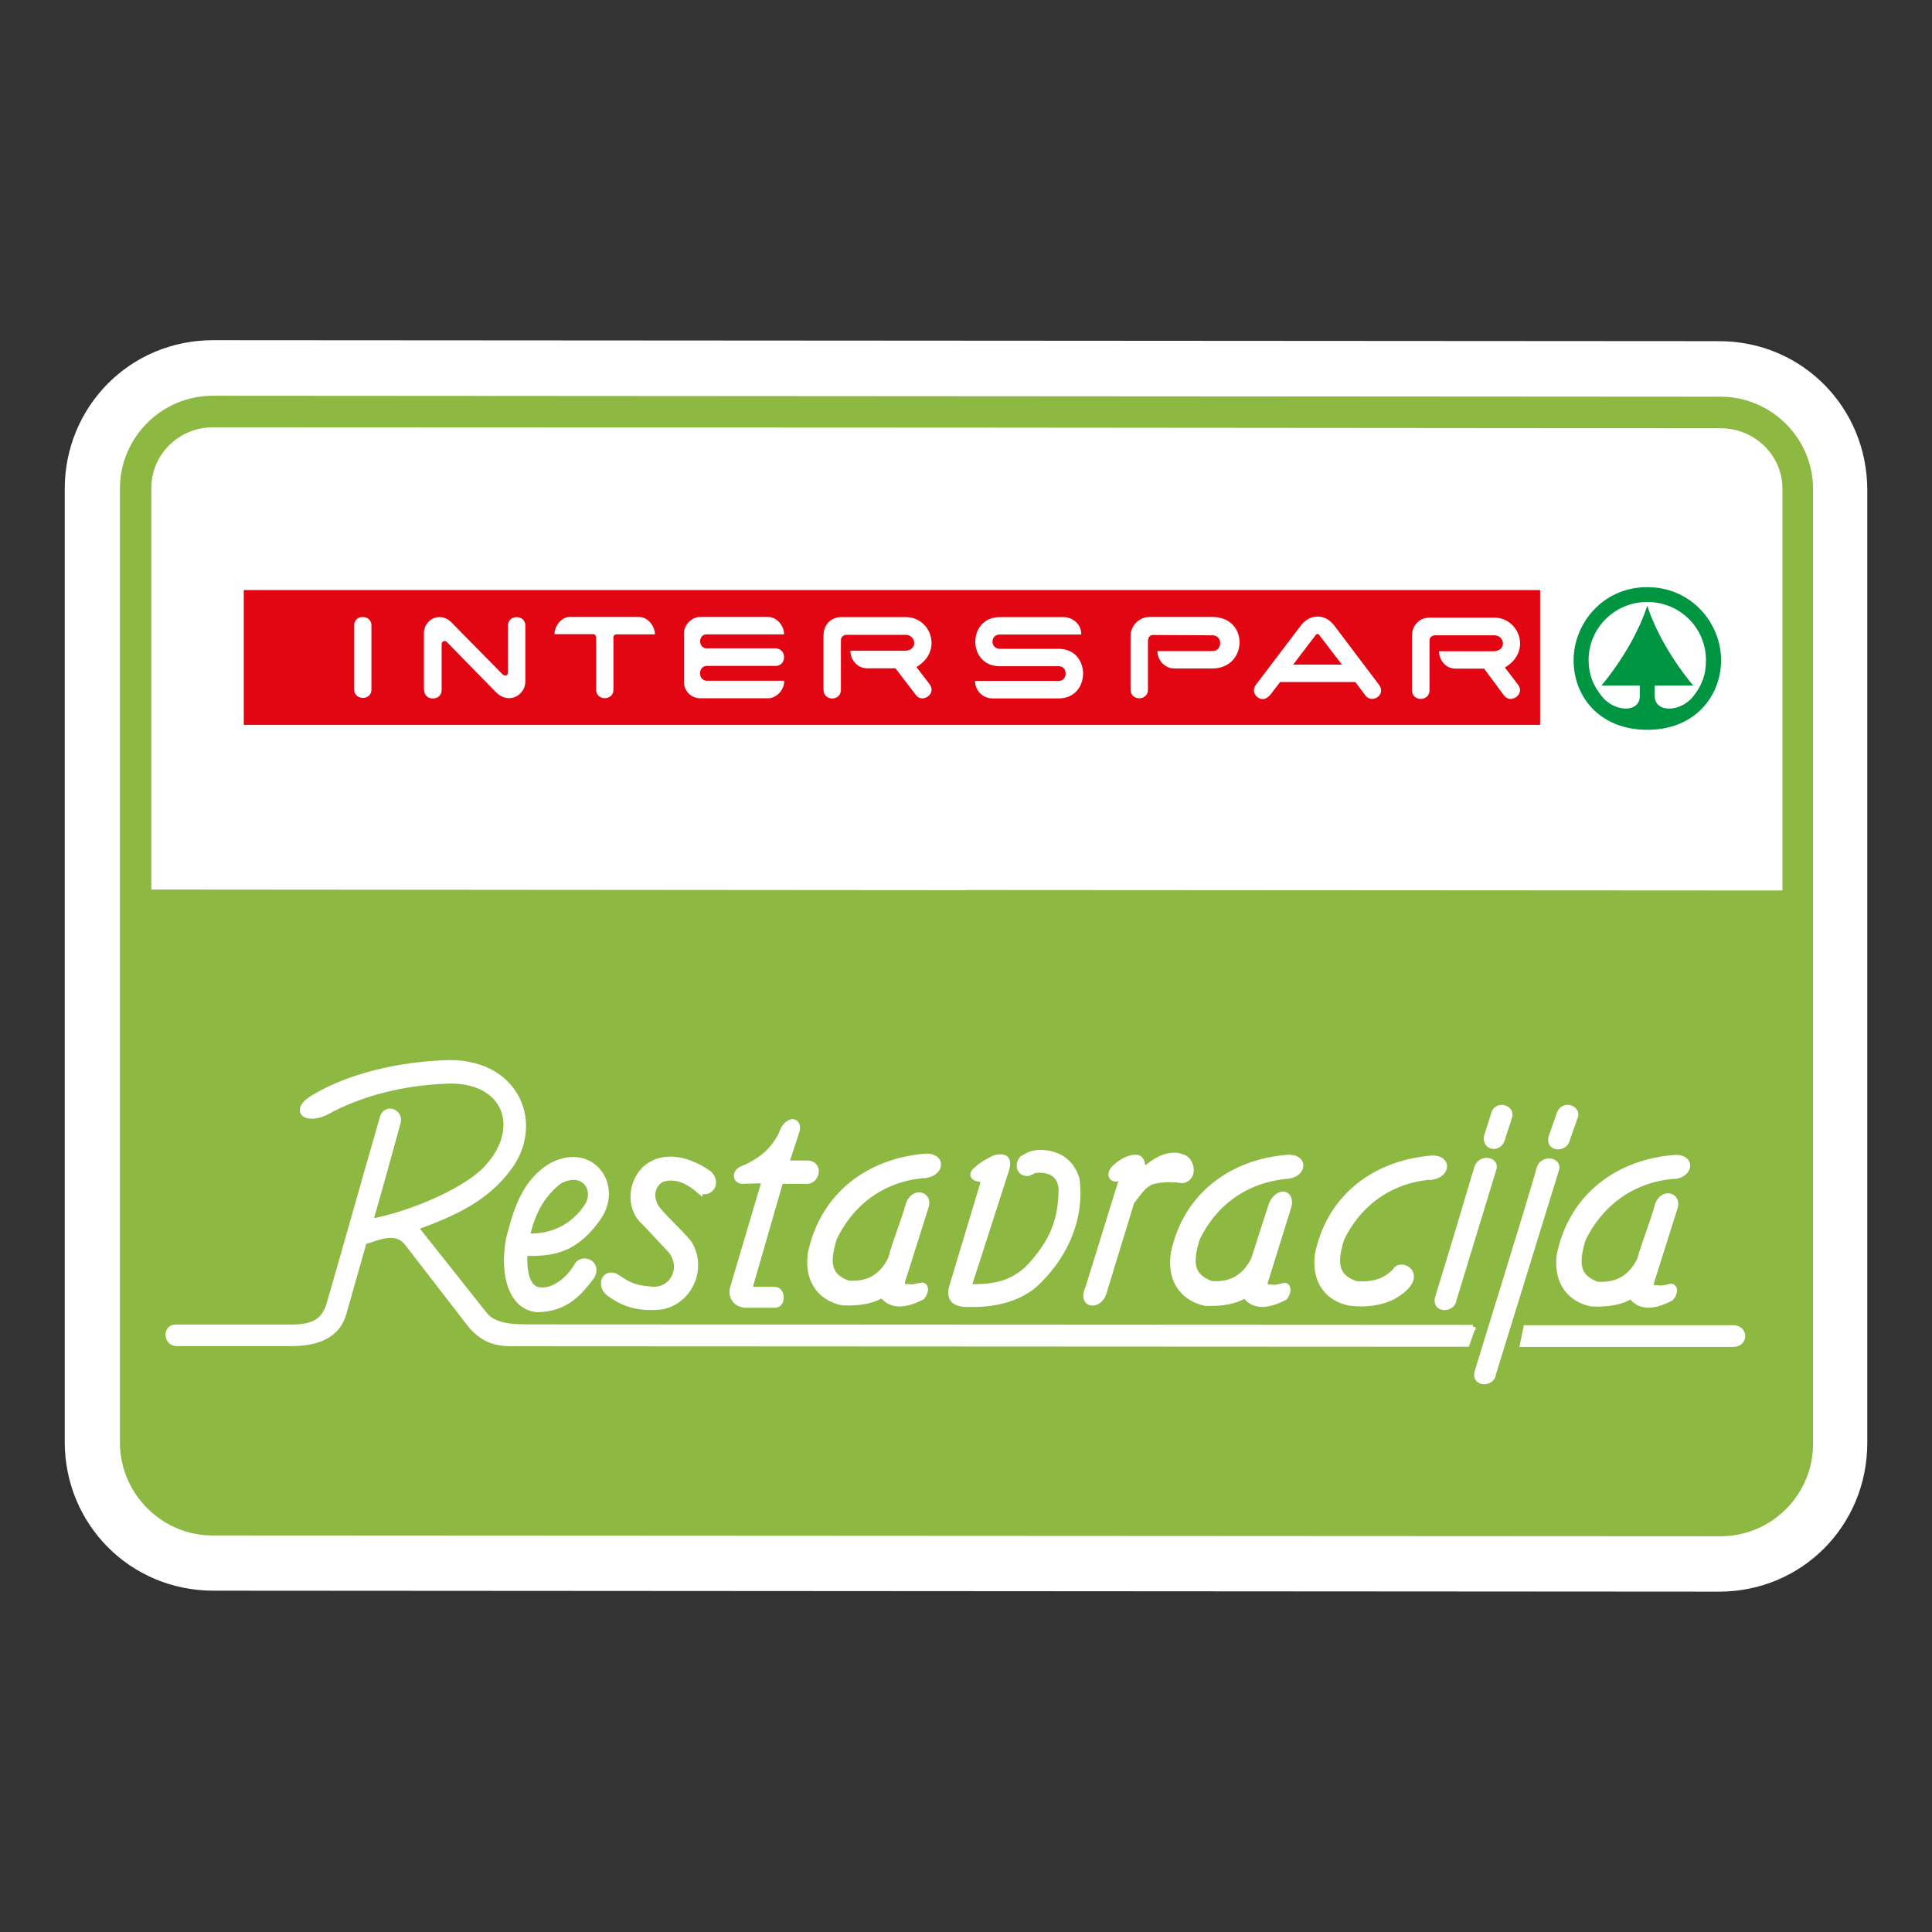 <?xml version="1.0" encoding="UTF-8"?> <svg xmlns="http://www.w3.org/2000/svg" xmlns:xlink="http://www.w3.org/1999/xlink" id="Layer_1" viewBox="0 0 120 120"><rect x="0" y="0" width="120" height="120" fill="#333333" stroke="none"/><defs><style>.cls-1,.cls-2{fill:none;}.cls-3{fill:#009540;}.cls-3,.cls-4,.cls-5{fill-rule:evenodd;}.cls-4{fill:#fff;}.cls-5{fill:#8db841;}.cls-2{stroke:#fff;stroke-miterlimit:2.61;stroke-width:.32px;}.cls-6{fill:#e20613;}.cls-7{clip-path:url(#clippath);}</style><clipPath id="clippath"><rect class="cls-1" x="4.02" y="21.14" width="111.95" height="77.72"></rect></clipPath></defs><g class="cls-7"><path class="cls-4" d="M115.98,60.03v-29.59c0-5.12-4.04-9.25-9.21-9.25l-46.76-.03-46.77-.03c-5.17,0-9.21,4.12-9.22,9.23v59.19c0,5.12,4.05,9.24,9.22,9.25l46.77.03,46.76.03c5.17,0,9.21-4.12,9.21-9.24v-29.59Z"></path><path class="cls-5" d="M13.21,24.58l93.66.06c3.16,0,5.75,2.59,5.74,5.74v59.31c0,3.16-2.58,5.73-5.75,5.73l-93.67-.05c-3.14,0-5.73-2.59-5.74-5.75V30.32c.01-3.15,2.59-5.73,5.74-5.74M60.01,55.28l50.7.03v-24.96c0-2.12-1.78-3.75-3.82-3.75l-46.88-.04-46.8-.02c-2.04,0-3.8,1.63-3.81,3.76v24.95s50.61.04,50.61.04Z"></path><path class="cls-4" d="M94.57,83.5h13.08c.81,0,.8-1.1-.11-1.03h-12.76s-.21,1.03-.21,1.03ZM91.49,82.45l-58.25-.03c-1.18,0-2.52.04-3.16-.81l-4.26-5.37c2.28-.82,4.38-1.76,5.78-3.68,2.01-2.62.67-6.54-3.67-6.56-3.99.11-6.98,1.22-8.6,2.25-1.24.82-.19,1.58,1.28.65,2.43-1.23,5.06-1.7,7.4-1.76,3.43.02,4.43,2.9,2.32,5.29-1.22,1.44-4.75,2.97-7.32,3.44.54-1.88,1.18-4.19,1.7-6.09.26-.74-.82-1.15-.99-.25-1.16,4.02-2.16,7.6-3.32,11.61-.31.8-.77,1.29-2.32,1.29h-7.18c-.63,0-.61.97.04,1.02h7.11c1.6,0,2.97-.43,3.35-2.03l1.22-4.29c.81-.22,1.84-.77,2.58-.02l4.09,5.29c.7.75,1.37,1.06,2.51,1.06l59.32.03.37-1.06Z"></path><path class="cls-2" d="M94.57,83.5h13.08c.81,0,.8-1.1-.11-1.03h-12.76s-.21,1.03-.21,1.03ZM91.49,82.45l-58.25-.03c-1.18,0-2.52.04-3.16-.81l-4.26-5.37c2.28-.82,4.38-1.76,5.78-3.68,2.01-2.62.67-6.54-3.67-6.56-3.99.11-6.98,1.22-8.6,2.25-1.24.82-.19,1.58,1.28.65,2.43-1.23,5.06-1.7,7.4-1.76,3.43.02,4.43,2.9,2.32,5.29-1.22,1.44-4.75,2.97-7.32,3.44.54-1.88,1.18-4.19,1.7-6.09.26-.74-.82-1.15-.99-.25-1.16,4.02-2.16,7.6-3.32,11.61-.31.8-.77,1.29-2.32,1.29h-7.18c-.63,0-.61.97.04,1.02h7.11c1.6,0,2.97-.43,3.35-2.03l1.22-4.29c.81-.22,1.84-.77,2.58-.02l4.09,5.29c.7.75,1.37,1.06,2.51,1.06l59.32.03.37-1.06Z"></path><path class="cls-4" d="M43.46,73.98c.72.23,1.17-.53.59-1.1-1.62-1.13-3.12-1.13-4.04-.25-.94.99-.83,2.4-.19,3.11.65.65,1.18,1.26,1.82,1.92.87,1.06.14,2.5-1.12,2.42-1.13-.09-1.45-.26-2.23-.79-.74-.4-1.12.56-.48,1.05.83.6,1.73,1,3.3.83,1.79-.35,2.66-2.45,1.69-3.98-.75-.89-1.18-1.18-1.95-2.09-.43-.56-.46-1.39.23-1.83.94-.32,1.74.16,2.38.72"></path><path class="cls-2" d="M43.46,73.98c.72.23,1.17-.53.59-1.1-1.62-1.13-3.12-1.13-4.04-.25-.94.99-.83,2.4-.19,3.11.65.65,1.18,1.26,1.82,1.92.87,1.06.14,2.5-1.12,2.42-1.13-.09-1.45-.26-2.23-.79-.74-.4-1.12.56-.48,1.05.83.6,1.73,1,3.3.83,1.79-.35,2.66-2.45,1.69-3.98-.75-.89-1.18-1.18-1.95-2.09-.43-.56-.46-1.39.23-1.83.94-.32,1.74.16,2.38.72Z"></path><path class="cls-4" d="M91.73,72.52c.23-.67,1.19-.52,1.07.04l-2.49,8.16c-.06.66-1.2.68-1.03-.08.84-2.71,1.65-5.44,2.45-8.12"></path><path class="cls-2" d="M91.73,72.52c.23-.67,1.19-.52,1.07.04l-2.49,8.16c-.06.66-1.2.68-1.03-.08.84-2.71,1.65-5.44,2.45-8.12Z"></path><path class="cls-4" d="M96.87,69.13c.27-.65,1.22-.28.96.28l-.48,1.36c-.11.65-1.22.62-1.01-.15.97-2.63-.41,1.14.53-1.5"></path><path class="cls-2" d="M96.87,69.13c.27-.65,1.22-.28.96.28l-.48,1.36c-.11.65-1.22.62-1.01-.15.97-2.63-.41,1.14.53-1.5Z"></path><path class="cls-4" d="M92.79,69.12c.28-.65,1.22-.25.95.31-.13.47-.29.87-.42,1.31-.19.7-1.11.57-.99-.15l.47-1.48Z"></path><path class="cls-2" d="M92.79,69.12c.28-.65,1.22-.25.95.31-.13.47-.29.87-.42,1.31-.19.7-1.11.57-.99-.15l.47-1.48Z"></path><path class="cls-4" d="M48.48,73.37h1.66c.63,0,.87-1.16-.06-1.13h-1.23s.62-1.88.62-1.88c.25-.71-.34-.98-.8-.27-.33.86-.99,1.86-2.58,2.5-.51.22-.42.76,0,.78l1.39-.04-1.96,6.61c-.19.59.18,1.13.85,1.13h1.75c.56,0,.51-.98,0-.98h-1.36c-.17,0-.18-.03-.15-.2l1.88-6.52Z"></path><path class="cls-2" d="M48.48,73.37h1.66c.63,0,.87-1.16-.06-1.13h-1.23s.62-1.88.62-1.88c.25-.71-.34-.98-.8-.27-.33.86-.99,1.86-2.58,2.5-.51.22-.42.76,0,.78l1.39-.04-1.96,6.61c-.19.59.18,1.13.85,1.13h1.75c.56,0,.51-.98,0-.98h-1.36c-.17,0-.18-.03-.15-.2l1.88-6.52Z"></path><path class="cls-4" d="M104.09,73.06c.96-.18.99-1.17,0-1.17-3.52.24-6.48,2.34-7.24,6.06-.22,1.81.76,2.79,2.01,3.04,1.03.04,1.84-.1,2.45-.48.49.69,1.32.74,2.48.13.27-.3.3-.7,0-.75-.29.05-.56.17-.89.09-.29.05-.4-.13-.29-.44l1.45-4.59c.18-.7-.74-1.01-1.1-.15-.33,1.23-.78,2.24-1.12,3.45-.57,1.15-1.45,1.59-2.63,1.52-1.19-.42-1.38-1.21-.87-2.82.96-1.96,2.82-3.69,5.74-3.9"></path><path class="cls-2" d="M104.09,73.06c.96-.18.99-1.17,0-1.17-3.52.24-6.48,2.34-7.24,6.06-.22,1.81.76,2.79,2.01,3.04,1.03.04,1.84-.1,2.45-.48.49.69,1.32.74,2.48.13.27-.3.3-.7,0-.75-.29.05-.56.17-.89.09-.29.05-.4-.13-.29-.44l1.45-4.59c.18-.7-.74-1.01-1.1-.15-.33,1.23-.78,2.24-1.12,3.45-.57,1.15-1.45,1.59-2.63,1.52-1.19-.42-1.38-1.21-.87-2.82.96-1.96,2.82-3.69,5.74-3.9Z"></path><path class="cls-4" d="M57.56,73c.96-.2.99-1.18,0-1.19-3.51.25-6.47,2.35-7.23,6.07-.23,1.82.76,2.79,2,3.04,1.04.04,1.84-.1,2.46-.47.5.67,1.33.72,2.49.12.26-.31.28-.71,0-.75-.3.04-.57.17-.9.09-.29.06-.41-.13-.29-.43l1.45-4.59c.19-.7-.74-1.01-1.1-.15-.34,1.22-.8,2.23-1.12,3.45-.57,1.15-1.44,1.59-2.62,1.51-1.2-.41-1.38-1.2-.87-2.81.95-1.97,2.81-3.7,5.73-3.89"></path><path class="cls-2" d="M57.56,73c.96-.2.99-1.18,0-1.19-3.51.25-6.47,2.35-7.23,6.07-.23,1.82.76,2.79,2,3.04,1.04.04,1.84-.1,2.46-.47.5.67,1.33.72,2.49.12.26-.31.28-.71,0-.75-.3.04-.57.17-.9.09-.29.06-.41-.13-.29-.43l1.45-4.59c.19-.7-.74-1.01-1.1-.15-.34,1.22-.8,2.23-1.12,3.45-.57,1.15-1.44,1.59-2.62,1.51-1.2-.41-1.38-1.2-.87-2.81.95-1.97,2.81-3.7,5.73-3.89Z"></path><path class="cls-4" d="M88.99,73.11c.96-.19.99-1.18,0-1.18-3.43.25-6.39,2.27-7.16,5.98-.23,1.82.76,2.79,2.01,3.03,1.1.14,1.99-.05,2.65-.37,2.34-1.31.51-2.34.17-1.64-.6.6-1.27.89-2.44.8-1.2-.41-1.39-1.19-.88-2.8.96-1.98,2.82-3.63,5.65-3.83"></path><path class="cls-2" d="M88.99,73.11c.96-.19.99-1.18,0-1.18-3.43.25-6.39,2.27-7.16,5.98-.23,1.82.76,2.79,2.01,3.03,1.1.14,1.99-.05,2.65-.37,2.34-1.31.51-2.34.17-1.64-.6.6-1.27.89-2.44.8-1.2-.41-1.39-1.19-.88-2.8.96-1.98,2.82-3.63,5.65-3.83Z"></path><path class="cls-4" d="M80.06,73.05c.97-.18.99-1.17,0-1.17-3.48.24-6.44,2.3-7.19,6.02-.23,1.82.76,2.79,2,3.05,1.02.04,1.84-.11,2.46-.48.5.69,1.32.72,2.48.12.25-.31.25-.71,0-.75-.29.04-.56.17-.89.1-.3.04-.41-.13-.29-.44.48-1.53.95-3.06,1.43-4.59.2-.83-.62-1.07-1.08-.15-.37,1.16-.75,2.31-1.11,3.45-.57,1.15-1.45,1.6-2.62,1.52-1.2-.43-1.39-1.21-.88-2.81.94-1.96,2.8-3.65,5.69-3.87"></path><path class="cls-2" d="M80.06,73.05c.97-.18.99-1.17,0-1.17-3.48.24-6.44,2.3-7.19,6.02-.23,1.82.76,2.79,2,3.05,1.02.04,1.84-.11,2.46-.48.5.69,1.32.72,2.48.12.25-.31.25-.71,0-.75-.29.04-.56.17-.89.1-.3.04-.41-.13-.29-.44.48-1.53.95-3.06,1.43-4.59.2-.83-.62-1.07-1.08-.15-.37,1.16-.75,2.31-1.11,3.45-.57,1.15-1.45,1.6-2.62,1.52-1.2-.43-1.39-1.21-.88-2.81.94-1.96,2.8-3.65,5.69-3.87Z"></path><path class="cls-4" d="M60.88,73.22c-.31.05-.74-.24-.17-.64.19-.2.6-.44,1.04-.66.71-.19.95.06.78.7l-2.23,6.92c-.11.28-.08.4.24.38,1.62,0,2.48-.43,3.22-1.07,1.74-1.78,2.12-3.24,2.15-4.95-.03-.85-.58-1.32-1.67-1.2-.2.13-.21.09-.39.19-.59,0-.68-.58-.36-.94.46-.25.44-.29.99-.37.85-.01,1.99.24,2.42,1.68.31,2.6-.85,4.92-2.64,6.56-.93.78-2.28,1.23-4.01,1.2-.95.03-1.39-.29-1.11-1.18l1.97-6.55c.09-.1.21-.33-.22-.06"></path><path class="cls-2" d="M60.88,73.22c-.31.05-.74-.24-.17-.64.19-.2.6-.44,1.04-.66.71-.19.95.06.78.7l-2.23,6.92c-.11.28-.08.4.24.38,1.62,0,2.48-.43,3.22-1.07,1.74-1.78,2.12-3.24,2.15-4.95-.03-.85-.58-1.32-1.67-1.2-.2.13-.21.09-.39.19-.59,0-.68-.58-.36-.94.46-.25.44-.29.99-.37.85-.01,1.99.24,2.42,1.68.31,2.6-.85,4.92-2.64,6.56-.93.78-2.28,1.23-4.01,1.2-.95.03-1.39-.29-1.11-1.18l1.97-6.55c.09-.1.21-.33-.22-.06Z"></path><path class="cls-4" d="M71,72.71c.68-.62,1.59-1.18,2.4-.87.66.13.89,1.38.02,1.49-.56-.09-1.17-.09-1.73.04-.66.13-1.07.92-1.39,1.27l-1.68,5.49c-.23,1.14-1.6,1.05-1.04-.16l2.08-6.71c.1-.05.11-.29-.32-.03-.26.03-.5-.23-.18-.64.2-.2.54-.51,1.04-.66.71-.19.76.19.82.79"></path><path class="cls-2" d="M71,72.71c.68-.62,1.59-1.18,2.4-.87.66.13.89,1.38.02,1.49-.56-.09-1.17-.09-1.73.04-.66.13-1.07.92-1.39,1.27l-1.68,5.49c-.23,1.14-1.6,1.05-1.04-.16l2.08-6.71c.1-.05.11-.29-.32-.03-.26.03-.5-.23-.18-.64.2-.2.54-.51,1.04-.66.71-.19.76.19.82.79Z"></path><path class="cls-4" d="M95.6,72.56c.23-.68,1.21-.52,1.09.04l-3.93,12.73c-.05.66-1.2.67-1.02-.09.82-2.7,3.1-10,3.87-12.68"></path><path class="cls-2" d="M95.6,72.56c.23-.68,1.21-.52,1.09.04l-3.93,12.73c-.05.66-1.2.67-1.02-.09.82-2.7,3.1-10,3.87-12.68Z"></path><path class="cls-4" d="M32.6,77.85c1.52,0,3.06,0,4.62-2.28,1.31-2.01-.48-4.44-2.9-3.22-1.72.96-2.27,2.79-2.73,4.6-.43,2.34.23,4.25,1.75,4.39,1.86,0,2.72-1.12,3.43-2.05.46-.82-.53-1.27-.92-.73-.51.92-1.48,1.66-2.31,1.56-.94-.07-.98-1.56-.94-2.27M32.75,76.77c1.47.07,2.8-.53,3.65-1.78.75-1-.08-2.43-1.63-1.63-1.21.92-1.71,2.12-2.02,3.4"></path><path class="cls-2" d="M32.6,77.85c1.52,0,3.06,0,4.62-2.28,1.31-2.01-.48-4.44-2.9-3.22-1.72.96-2.27,2.79-2.73,4.6-.43,2.34.23,4.25,1.75,4.39,1.86,0,2.72-1.12,3.43-2.05.46-.82-.53-1.27-.92-.73-.51.92-1.48,1.66-2.31,1.56-.94-.07-.98-1.56-.94-2.27ZM32.75,76.77c1.47.07,2.8-.53,3.65-1.78.75-1-.08-2.43-1.63-1.63-1.21.92-1.71,2.12-2.02,3.4Z"></path><rect class="cls-6" x="15.14" y="36.65" width="80.52" height="8.37"></rect><path class="cls-3" d="M102.32,45.33c-2.97,0-4.59-2.07-4.58-4.33,0-2.27,1.82-4.54,4.58-4.53,2.76,0,4.58,2.26,4.58,4.53,0,2.22-1.61,4.33-4.58,4.33M102.31,37.63c-.47,1.49-1.52,3.36-2.84,4.95h2.38s0,.66,0,.66c0,1.05-1.6,1.01-2.38-.02-.52-.66-.79-1.3-.8-2.22,0-2.02,1.66-3.62,3.65-3.61,2,0,3.64,1.59,3.64,3.61,0,.94-.26,1.58-.78,2.24-.78,1.01-2.4,1.05-2.4,0v-.66h2.39c-1.33-1.59-2.38-3.46-2.85-4.95"></path><path class="cls-4" d="M88.79,39.79c0-.3.31-.33.31-.33h3.71c.67,0,.79.99-.06.99h-3.37c0,.55.42,1.08,1.02,1.08h1.78s1.24,1.67,1.24,1.67c.41.55,1.32-.08.87-.67l-.82-1.07c1.69-.99.89-3.09-.66-3.1h-4.01c-.53,0-1.1.36-1.1,1.17v3.34c0,.72,1.09.72,1.09,0v-3.08Z"></path><path class="cls-4" d="M71.31,39.77c0-.27.21-.33.3-.33l3.7.02c.64,0,.64.98-.01.98h-3.41c-.01.53.43,1.08,1.06,1.08h2.35c2.2,0,2.31-3.19,0-3.2h-3.9c-.65,0-1.18.55-1.18,1.19v3.32c0,.72,1.08.72,1.08.01v-3.07Z"></path><path class="cls-4" d="M62.11,39.41h5.05c0-.75-.66-1.08-1.07-1.08h-4c-2.01,0-2.02,3.05,0,3.05h3.68c.56,0,.56.91,0,.91h-5.21c0,.55.42,1.09,1.12,1.09h4.08c2.01,0,2.02-3.08,0-3.08h-3.65c-.62,0-.62-.9,0-.89"></path><path class="cls-4" d="M78.89,43.17l.62-.81h4.67s.63.84.63.84c.4.53,1.32-.04.84-.67l-2.78-3.68c-.55-.74-1.5-.74-2.07,0l-2.8,3.69c-.42.57.4,1.25.87.64M83.36,41.28h-3.04l1.31-1.72c.17-.25.24-.25.4,0l1.33,1.73Z"></path><path class="cls-4" d="M43.49,38.32c-.51,0-1,.47-1.01,1.01v3.03c0,.53.42,1.01,1.02,1.01h4.22c.45,0,.99-.45.99-1.09h-4.84c-.52-.04-.52-.88,0-.92h4.33c.65-.02.68-1.04,0-1.09h-4.33c-.52-.03-.5-.86,0-.87h4.83c0-.58-.49-1.08-.98-1.08h-4.24Z"></path><path class="cls-4" d="M35.45,38.31c-.65,0-1.01.64-1.01,1.08h2.4c.13,0,.18.11.19.2v3.28c.03.67,1.05.65,1.07,0v-3.25c0-.16.07-.22.23-.22h2.35c0-.45-.38-1.08-1.01-1.08h-4.21Z"></path><path class="cls-4" d="M26.33,42.85v-3.53c.01-.84.96-1.33,1.65-.72l3.26,3.31c.1.08.32.08.31-.16v-2.89c0-.7,1.08-.71,1.08,0v3.47c0,.85-1.03,1.45-1.81.68l-3.08-3.15c-.1-.09-.3-.05-.31.14v2.86c0,.7-1.08.7-1.09,0"></path><path class="cls-4" d="M22,38.83c0-.68,1.07-.68,1.07.02v3.98c0,.7-1.07.68-1.07,0v-3.99Z"></path><path class="cls-4" d="M52.23,39.77c0-.3.3-.34.3-.34h3.71c.68,0,.79.99-.05.99h-3.37c0,.55.42,1.08,1.03,1.09h1.77l1.27,1.66c.4.54,1.3-.08.85-.67l-.82-1.07c1.68-.99.89-3.11-.66-3.1h-4.02c-.52,0-1.09.36-1.09,1.17v3.34c0,.72,1.08.73,1.08,0v-3.06Z"></path></g></svg> 